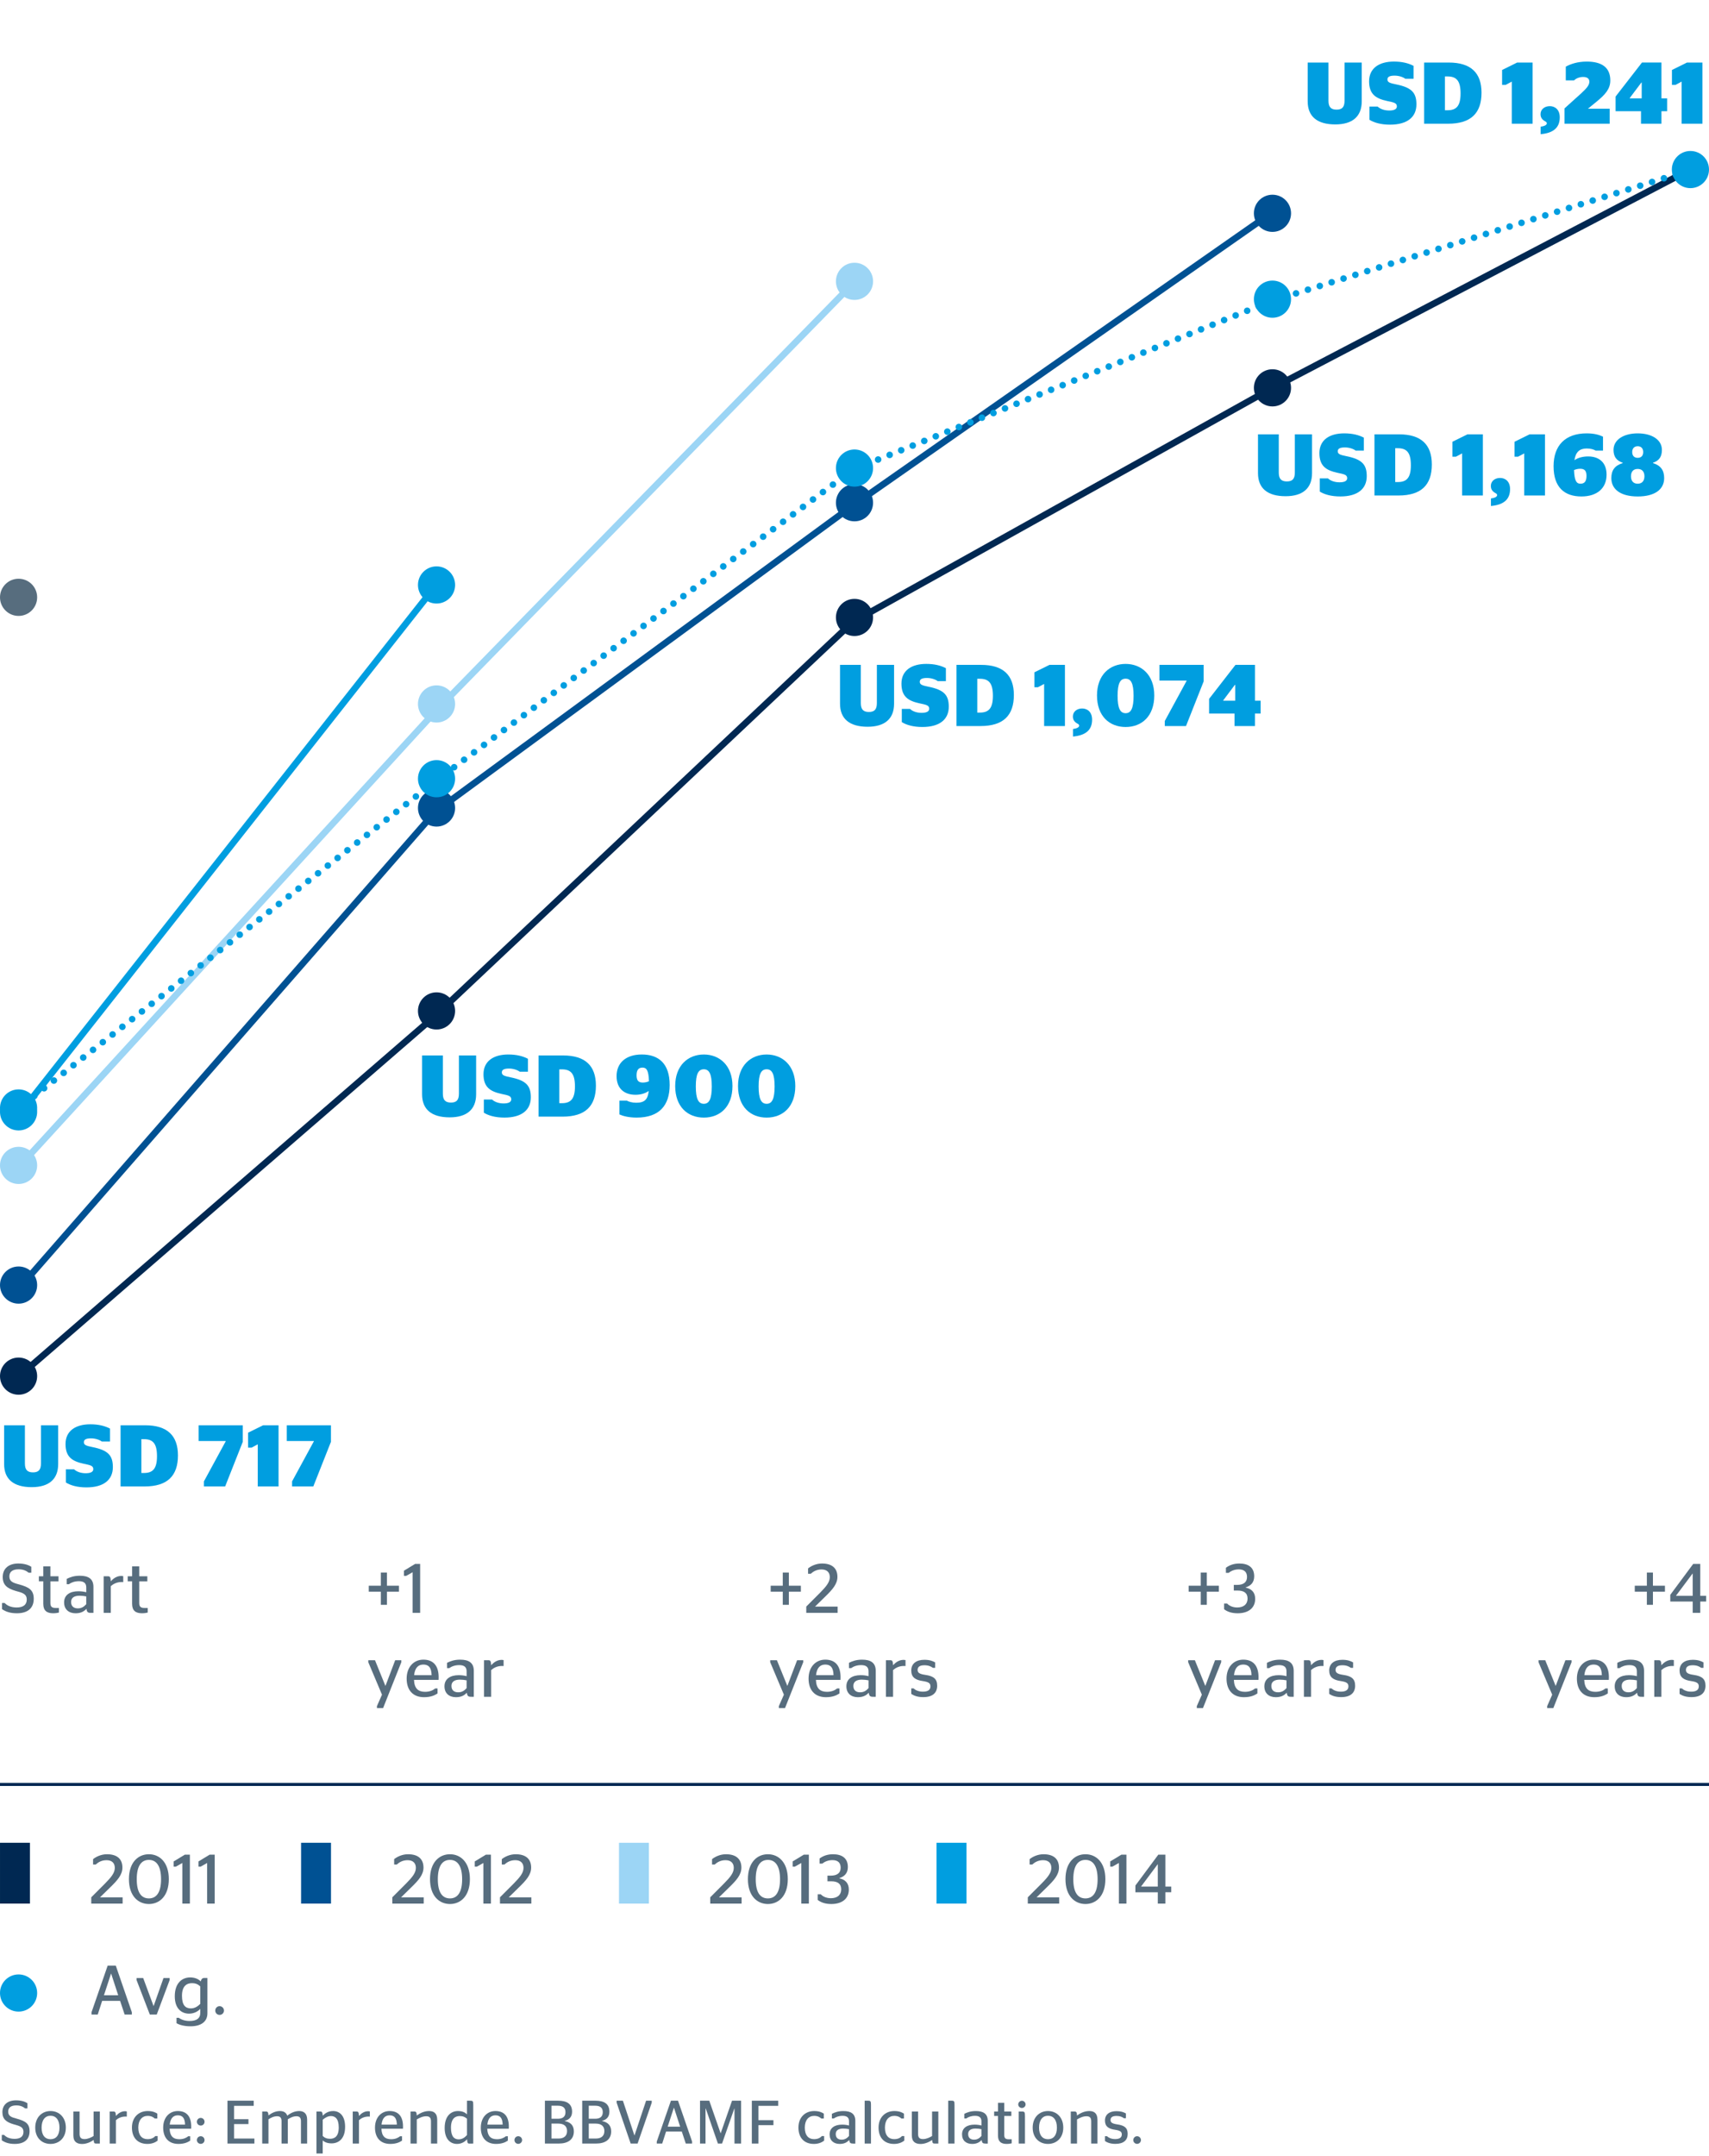 <?xml version="1.0" encoding="utf-8"?>
<!-- Generator: Adobe Illustrator 19.2.1, SVG Export Plug-In . SVG Version: 6.00 Build 0)  -->
<svg version="1.1" id="Layer_1" xmlns="http://www.w3.org/2000/svg" xmlns:xlink="http://www.w3.org/1999/xlink" x="0px" y="0px"
	 viewBox="0 0 195.591 246.614" style="enable-background:new 0 0 195.591 246.614;" xml:space="preserve">
<style type="text/css">
	.st0{fill:#576D7E;}
	.st1{fill:none;stroke:#009EE0;stroke-width:0.75;stroke-linecap:round;stroke-miterlimit:10;}
	.st2{fill:none;stroke:#9CD5F5;stroke-width:0.75;stroke-linecap:round;stroke-miterlimit:10;}
	.st3{fill:none;stroke:#005193;stroke-width:0.75;stroke-linecap:round;stroke-miterlimit:10;}
	.st4{fill:none;stroke:#002852;stroke-width:0.75;stroke-linecap:round;stroke-miterlimit:10;}
	.st5{fill:none;stroke:#009EE0;stroke-width:0.75;stroke-linecap:round;stroke-linejoin:round;stroke-dasharray:0,1.423;}
	.st6{fill:#009EE0;}
	.st7{fill:none;stroke:#002852;stroke-width:0.35;}
	.st8{fill:#9CD5F5;}
	.st9{fill:#005193;}
	.st10{fill:#002852;}
	.st11{fill:none;}
</style>
<g>
	<path class="st0" d="M2.126,70.448c1.175,0,2.126-0.951,2.126-2.126c0-1.175-0.951-2.126-2.126-2.126
		C0.951,66.196,0,67.147,0,68.322C0,69.497,0.951,70.448,2.126,70.448"/>
	<g>
		<g>
			<line class="st1" x1="49.836" y1="67.033" x2="2.066" y2="127.628"/>
		</g>
	</g>
	<g>
		<g>
			<line class="st2" x1="49.836" y1="81.362" x2="2.066" y2="133.565"/>
			<line class="st2" x1="97.606" y1="32.437" x2="49.836" y2="81.362"/>
		</g>
	</g>
	<g>
		<g>
			<line class="st3" x1="49.836" y1="92.826" x2="2.066" y2="147.485"/>
			<line class="st3" x1="97.606" y1="57.82" x2="49.836" y2="92.826"/>
			<line class="st3" x1="145.376" y1="24.452" x2="97.606" y2="57.82"/>
		</g>
	</g>
	<g>
		<g>
			<line class="st4" x1="49.836" y1="116.164" x2="2.066" y2="157.516"/>
			<line class="st4" x1="97.606" y1="71.127" x2="49.836" y2="116.164"/>
			<line class="st4" x1="145.376" y1="44.514" x2="97.606" y2="71.127"/>
			<line class="st4" x1="193.147" y1="19.539" x2="145.376" y2="44.514"/>
		</g>
	</g>
	<g>
		<g>
			<line class="st5" x1="49.836" y1="89.347" x2="2.066" y2="126.809"/>
			<line class="st5" x1="97.606" y1="53.727" x2="49.836" y2="89.347"/>
			<line class="st5" x1="145.376" y1="34.483" x2="97.606" y2="53.727"/>
			<line class="st5" x1="193.147" y1="19.539" x2="145.376" y2="34.483"/>
		</g>
	</g>
</g>
<g>
	<path class="st0" d="M0.204,244.807v-0.615h0.266c0.224,0.238,0.595,0.447,1.205,0.447
		c0.637,0,1.009-0.26,1.009-0.791c0-0.609-0.498-0.693-1.114-0.869
		c-0.861-0.252-1.296-0.602-1.296-1.393c0-0.855,0.609-1.352,1.562-1.352
		c0.588,0,1.009,0.139,1.303,0.328v0.596H2.879c-0.252-0.203-0.553-0.344-1.016-0.344
		c-0.623,0-0.924,0.26-0.924,0.715c0,0.512,0.371,0.645,0.967,0.799
		c1.001,0.273,1.478,0.561,1.478,1.441c0,0.953-0.624,1.451-1.688,1.451
		C1.002,245.221,0.568,245.053,0.204,244.807z"/>
	<path class="st0" d="M4.033,243.357c0-1.17,0.756-1.898,1.751-1.898c0.994,0,1.751,0.729,1.751,1.898
		c0,1.162-0.757,1.863-1.751,1.863C4.789,245.221,4.033,244.52,4.033,243.357z M6.806,243.357
		c0-0.883-0.399-1.359-1.022-1.359c-0.617,0-1.023,0.477-1.023,1.359s0.406,1.324,1.023,1.324
		C6.407,244.682,6.806,244.24,6.806,243.357z"/>
	<path class="st0" d="M10.712,244.316v-2.801h0.714v3.662h-0.448c-0.168,0-0.238-0.055-0.259-0.412
		c-0.364,0.258-0.84,0.461-1.324,0.461c-0.574,0-1.001-0.238-1.001-0.98v-2.73h0.714v2.57
		c0,0.469,0.231,0.58,0.567,0.58C10.047,244.666,10.418,244.492,10.712,244.316z"/>
	<path class="st0" d="M13.266,242.502v2.676h-0.714v-3.662h0.448c0.175,0,0.252,0.076,0.266,0.504
		c0.245-0.279,0.595-0.539,1.051-0.539c0.084,0,0.154,0.014,0.196,0.027v0.588
		c0,0-0.133-0.006-0.161-0.006C13.854,242.09,13.497,242.299,13.266,242.502z"/>
	<path class="st0" d="M15.1,243.35c0-1.176,0.771-1.891,1.807-1.891c0.567,0,0.89,0.162,1.1,0.295
		v0.561H17.712c-0.154-0.154-0.413-0.303-0.812-0.303c-0.63,0-1.072,0.477-1.072,1.338
		c0,0.883,0.414,1.324,1.058,1.324c0.477,0,0.735-0.182,0.89-0.35h0.266v0.518
		c-0.21,0.168-0.595,0.379-1.169,0.379C15.758,245.221,15.1,244.514,15.1,243.35z"/>
	<path class="st0" d="M19.412,243.482c0.035,0.869,0.427,1.199,1.113,1.199c0.469,0,0.791-0.154,1.016-0.336
		h0.231v0.496c-0.266,0.182-0.666,0.379-1.352,0.379c-1.121,0-1.744-0.715-1.744-1.863
		c0-1.17,0.721-1.898,1.674-1.898c0.966,0,1.534,0.568,1.534,1.771c0,0.1-0.007,0.225-0.007,0.252
		H19.412z M19.426,243.014h1.751c-0.014-0.791-0.322-1.064-0.826-1.064
		C19.874,241.949,19.503,242.236,19.426,243.014z"/>
	<path class="st0" d="M22.534,242.686c0-0.246,0.196-0.441,0.441-0.441c0.238,0,0.435,0.195,0.435,0.441
		c0,0.244-0.196,0.434-0.435,0.434C22.729,243.119,22.534,242.93,22.534,242.686z M22.534,244.779
		c0-0.246,0.196-0.441,0.441-0.441c0.238,0,0.435,0.195,0.435,0.441c0,0.244-0.196,0.434-0.435,0.434
		C22.729,245.213,22.534,245.023,22.534,244.779z"/>
	<path class="st0" d="M26.033,240.275h3.005v0.588h-2.248v1.527h1.646v0.561h-1.646v1.652h2.325v0.574
		H26.033V240.275z"/>
	<path class="st0" d="M30.725,241.963c0.328-0.258,0.791-0.504,1.309-0.504c0.379,0,0.715,0.141,0.842,0.533
		c0.363-0.303,0.854-0.533,1.365-0.533c0.497,0,0.91,0.246,0.91,0.975v2.744h-0.707v-2.557
		c0-0.426-0.182-0.566-0.519-0.566c-0.378,0-0.714,0.176-0.987,0.35v2.773h-0.715v-2.557
		c0-0.426-0.182-0.566-0.511-0.566c-0.386,0-0.7,0.168-0.987,0.35v2.773h-0.715v-3.662H30.458
		C30.633,241.516,30.71,241.592,30.725,241.963z"/>
	<path class="st0" d="M36.934,244.828v1.484h-0.715v-4.797h0.448c0.175,0,0.252,0.076,0.267,0.469
		c0.273-0.273,0.645-0.525,1.19-0.525c0.687,0,1.372,0.463,1.372,1.807
		c0,1.408-0.784,1.891-1.547,1.891C37.486,245.156,37.178,245.031,36.934,244.828z M36.934,242.453v1.857
		c0.217,0.217,0.476,0.322,0.84,0.322c0.504,0,0.994-0.246,0.994-1.297
		c0-1.043-0.447-1.303-0.896-1.303C37.515,242.033,37.186,242.236,36.934,242.453z"/>
	<path class="st0" d="M41.084,242.502v2.676h-0.715v-3.662h0.449c0.175,0,0.252,0.076,0.266,0.504
		c0.245-0.279,0.596-0.539,1.051-0.539c0.084,0,0.154,0.014,0.195,0.027v0.588
		c0,0-0.133-0.006-0.16-0.006C41.672,242.09,41.314,242.299,41.084,242.502z"/>
	<path class="st0" d="M43.653,243.482c0.034,0.869,0.427,1.199,1.113,1.199
		c0.47,0,0.792-0.154,1.016-0.336h0.231v0.496c-0.266,0.182-0.666,0.379-1.352,0.379
		c-1.121,0-1.744-0.715-1.744-1.863c0-1.17,0.721-1.898,1.674-1.898c0.967,0,1.533,0.568,1.533,1.771
		c0,0.1-0.006,0.225-0.006,0.252H43.653z M43.667,243.014h1.751
		c-0.014-0.791-0.322-1.064-0.826-1.064C44.115,241.949,43.744,242.236,43.667,243.014z"/>
	<path class="st0" d="M47.699,241.977c0.357-0.279,0.861-0.518,1.4-0.518
		c0.512,0,0.939,0.211,0.939,1.008v2.711h-0.715v-2.541c0-0.457-0.203-0.582-0.553-0.582
		c-0.4,0-0.771,0.189-1.072,0.363v2.76h-0.715v-3.662h0.449
		C47.608,241.516,47.686,241.592,47.699,241.977z"/>
	<path class="st0" d="M53.454,244.682c-0.253,0.301-0.645,0.539-1.149,0.539
		c-0.763,0-1.414-0.547-1.414-1.822c0-1.436,0.777-1.939,1.513-1.939c0.505,0,0.806,0.146,1.044,0.379
		v-1.562h0.392c0.28,0,0.322,0.07,0.322,0.477v4.426H53.691
		C53.531,245.178,53.475,245.094,53.454,244.682z M53.447,244.205v-1.863
		c-0.211-0.195-0.463-0.309-0.841-0.309c-0.483,0-0.995,0.26-0.995,1.33
		c0,1.002,0.371,1.332,0.869,1.332C52.887,244.695,53.174,244.506,53.447,244.205z"/>
	<path class="st0" d="M55.764,243.482c0.035,0.869,0.427,1.199,1.113,1.199
		c0.469,0,0.791-0.154,1.016-0.336h0.23v0.496c-0.266,0.182-0.665,0.379-1.352,0.379
		c-1.121,0-1.744-0.715-1.744-1.863c0-1.17,0.722-1.898,1.674-1.898c0.967,0,1.534,0.568,1.534,1.771
		c0,0.1-0.007,0.225-0.007,0.252H55.764z M55.777,243.014h1.75c-0.014-0.791-0.321-1.064-0.826-1.064
		C56.225,241.949,55.854,242.236,55.777,243.014z"/>
	<path class="st0" d="M58.877,244.779c0-0.246,0.197-0.441,0.436-0.441c0.237,0,0.44,0.195,0.44,0.441
		c0,0.244-0.203,0.434-0.44,0.434C59.074,245.213,58.877,245.023,58.877,244.779z"/>
	<path class="st0" d="M62.363,240.275h1.506c1.002,0,1.604,0.35,1.604,1.262
		c0,0.615-0.35,0.916-0.84,1.043v0.021c0.596,0.125,1.043,0.441,1.043,1.184
		c0,0.924-0.658,1.393-1.729,1.393h-1.583V240.275z M63.842,242.342c0.539,0,0.875-0.217,0.875-0.756
		c0-0.533-0.336-0.736-0.869-0.736h-0.734v1.492H63.842z M63.926,244.604
		c0.602,0,0.973-0.287,0.973-0.854c0-0.574-0.371-0.855-1.001-0.855h-0.784v1.709H63.926z"/>
	<path class="st0" d="M66.633,240.275h1.506c1.002,0,1.604,0.35,1.604,1.262
		c0,0.615-0.351,0.916-0.841,1.043v0.021c0.596,0.125,1.044,0.441,1.044,1.184
		c0,0.924-0.658,1.393-1.729,1.393H66.633V240.275z M68.111,242.342c0.539,0,0.875-0.217,0.875-0.756
		c0-0.533-0.336-0.736-0.868-0.736H67.383v1.492H68.111z M68.195,244.604
		c0.603,0,0.974-0.287,0.974-0.854c0-0.574-0.371-0.855-1.001-0.855H67.383v1.709H68.195z"/>
	<path class="st0" d="M70.574,240.506v-0.23h0.715l1.316,3.965h0.015l1.323-3.965h0.645v0.23
		l-1.617,4.672H72.179L70.574,240.506z"/>
	<path class="st0" d="M75.167,244.947l1.618-4.672h0.812l1.61,4.672v0.23h-0.722l-0.455-1.373h-1.8
		l-0.441,1.373h-0.623V244.947z M76.414,243.246h1.428l-0.707-2.166h-0.014L76.414,243.246z"/>
	<path class="st0" d="M80.116,240.275h1.058l1.296,3.719h0.015l1.295-3.719h1.037v4.902h-0.757v-3.998
		h-0.021l-1.401,3.998H82.162l-1.387-3.998h-0.029v3.998H80.116V240.275z"/>
	<path class="st0" d="M86.045,245.178v-4.902h3.02v0.588h-2.263v1.639h1.716v0.568h-1.716v2.107H86.045z"/>
	<path class="st0" d="M91.379,243.35c0-1.176,0.77-1.891,1.807-1.891c0.567,0,0.89,0.162,1.1,0.295
		v0.561H93.991c-0.154-0.154-0.413-0.303-0.812-0.303c-0.63,0-1.071,0.477-1.071,1.338
		c0,0.883,0.413,1.324,1.057,1.324c0.477,0,0.736-0.182,0.891-0.35h0.266v0.518
		c-0.21,0.168-0.596,0.379-1.17,0.379C92.037,245.221,91.379,244.514,91.379,243.35z"/>
	<path class="st0" d="M97.189,244.772c-0.273,0.295-0.602,0.449-1.092,0.449
		c-0.666,0-1.149-0.379-1.149-1.094c0-0.748,0.596-1.113,1.422-1.113c0.315,0,0.546,0.035,0.798,0.098
		v-0.482c0-0.434-0.252-0.623-0.734-0.623c-0.435,0-0.771,0.133-1.002,0.301h-0.225v-0.533
		c0.322-0.16,0.729-0.314,1.317-0.314c0.868,0,1.366,0.314,1.366,1.121v2.598h-0.281
		C97.33,245.178,97.231,245.102,97.189,244.772z M97.168,244.311v-0.777
		c-0.203-0.043-0.427-0.07-0.679-0.07c-0.49,0-0.841,0.182-0.841,0.623
		c0,0.455,0.287,0.645,0.68,0.645C96.713,244.731,96.959,244.549,97.168,244.311z"/>
	<path class="st0" d="M98.959,245.178v-4.902h0.4c0.279,0,0.322,0.07,0.322,0.477v4.426H98.959z"/>
	<path class="st0" d="M100.549,243.35c0-1.176,0.77-1.891,1.807-1.891c0.566,0,0.889,0.162,1.1,0.295
		v0.561h-0.295c-0.154-0.154-0.412-0.303-0.812-0.303c-0.63,0-1.071,0.477-1.071,1.338
		c0,0.883,0.413,1.324,1.058,1.324c0.477,0,0.735-0.182,0.89-0.35h0.267v0.518
		c-0.211,0.168-0.596,0.379-1.17,0.379C101.207,245.221,100.549,244.514,100.549,243.35z"/>
	<path class="st0" d="M106.674,244.316v-2.801h0.715v3.662h-0.448c-0.168,0-0.238-0.055-0.259-0.412
		c-0.365,0.258-0.841,0.461-1.324,0.461c-0.574,0-1.002-0.238-1.002-0.98v-2.73h0.715v2.57
		c0,0.469,0.23,0.58,0.567,0.58C106.009,244.666,106.38,244.492,106.674,244.316z"/>
	<path class="st0" d="M108.521,245.178v-4.902h0.398c0.281,0,0.322,0.07,0.322,0.477v4.426H108.521z"/>
	<path class="st0" d="M112.344,244.772c-0.273,0.295-0.602,0.449-1.092,0.449
		c-0.666,0-1.149-0.379-1.149-1.094c0-0.748,0.596-1.113,1.422-1.113c0.315,0,0.546,0.035,0.798,0.098
		v-0.482c0-0.434-0.252-0.623-0.734-0.623c-0.435,0-0.771,0.133-1.002,0.301h-0.225v-0.533
		c0.322-0.16,0.729-0.314,1.317-0.314c0.868,0,1.366,0.314,1.366,1.121v2.598h-0.281
		C112.484,245.178,112.386,245.102,112.344,244.772z M112.322,244.311v-0.777
		c-0.203-0.043-0.427-0.07-0.679-0.07c-0.49,0-0.841,0.182-0.841,0.623
		c0,0.455,0.287,0.645,0.68,0.645C111.867,244.731,112.113,244.549,112.322,244.311z"/>
	<path class="st0" d="M113.777,241.516h0.441v-0.994h0.715v0.994h0.812v0.504h-0.812v2.172
		c0,0.385,0.16,0.496,0.525,0.496h0.329v0.463c-0.134,0.035-0.337,0.07-0.581,0.07
		c-0.624,0-0.988-0.26-0.988-0.945v-2.256h-0.441V241.516z"/>
	<path class="st0" d="M116.535,240.703c0-0.232,0.196-0.42,0.42-0.42c0.225,0,0.421,0.188,0.421,0.42
		c0,0.225-0.196,0.406-0.421,0.406C116.731,241.109,116.535,240.928,116.535,240.703z M116.592,245.178
		v-3.662h0.398c0.281,0,0.315,0.084,0.315,0.547v3.115H116.592z"/>
	<path class="st0" d="M118.187,243.357c0-1.17,0.756-1.898,1.751-1.898c0.994,0,1.751,0.729,1.751,1.898
		c0,1.162-0.757,1.863-1.751,1.863C118.943,245.221,118.187,244.52,118.187,243.357z M120.961,243.357
		c0-0.883-0.399-1.359-1.022-1.359c-0.616,0-1.022,0.477-1.022,1.359s0.406,1.324,1.022,1.324
		C120.562,244.682,120.961,244.24,120.961,243.357z"/>
	<path class="st0" d="M123.264,241.977c0.357-0.279,0.861-0.518,1.4-0.518
		c0.512,0,0.938,0.211,0.938,1.008v2.711h-0.714v-2.541c0-0.457-0.203-0.582-0.554-0.582
		c-0.399,0-0.771,0.189-1.071,0.363v2.76h-0.715v-3.662h0.448
		C123.172,241.516,123.249,241.592,123.264,241.977z"/>
	<path class="st0" d="M126.461,244.891v-0.553h0.231c0.169,0.16,0.477,0.328,0.932,0.328
		c0.511,0,0.764-0.182,0.764-0.531c0-0.309-0.175-0.441-0.771-0.533
		c-0.742-0.104-1.156-0.377-1.156-1.057c0-0.693,0.512-1.072,1.317-1.072
		c0.519,0,0.833,0.119,1.079,0.26v0.547H128.625c-0.174-0.141-0.44-0.26-0.84-0.26
		c-0.469,0-0.687,0.16-0.687,0.469c0,0.287,0.203,0.414,0.778,0.498
		c0.805,0.119,1.184,0.385,1.184,1.086c0,0.693-0.441,1.141-1.401,1.141
		C127.057,245.213,126.707,245.053,126.461,244.891z"/>
	<path class="st0" d="M129.703,244.779c0-0.246,0.195-0.441,0.434-0.441s0.441,0.195,0.441,0.441
		c0,0.244-0.203,0.434-0.441,0.434S129.703,245.023,129.703,244.779z"/>
</g>
<g>
	<path class="st6" d="M4.688,167.389v-4.367h1.969v4.438c0,1.729-1.06,2.639-3.028,2.639
		c-2.089,0-3.158-0.92-3.158-2.639v-4.438h2.379v4.367c0,0.72,0.28,1.02,0.929,1.02
		C4.418,168.408,4.688,168.108,4.688,167.389z"/>
	<path class="st6" d="M7.541,169.567v-1.509h0.939c0.26,0.25,0.729,0.45,1.319,0.45
		c0.56,0,0.879-0.15,0.879-0.47c0-0.41-0.38-0.46-1.12-0.62
		c-1.279-0.28-2.059-0.76-2.059-2.249c0-1.519,1.169-2.259,2.838-2.259
		c0.95,0,1.679,0.19,2.249,0.49v1.479h-0.939c-0.25-0.19-0.719-0.36-1.229-0.36
		c-0.57,0-0.82,0.14-0.82,0.439c0,0.34,0.31,0.42,0.99,0.561
		c1.789,0.359,2.329,0.959,2.329,2.288c0,1.449-1.04,2.319-3.019,2.319
		C8.86,170.128,8.07,169.898,7.541,169.567z"/>
	<path class="st6" d="M13.8,163.022h2.818c2.529,0,3.748,1.18,3.748,3.448
		c0,2.339-1.209,3.548-3.818,3.548h-2.749V163.022z M16.479,168.479c0.999,0,1.489-0.479,1.489-1.919
		s-0.459-1.949-1.489-1.949h-0.3v3.868H16.479z"/>
	<path class="st6" d="M23.339,169.438l2.489-4.577v-0.04h-3.098v-1.799h5.057v1.889l-2.019,5.107h-2.429
		V169.438z"/>
	<path class="st6" d="M29.499,170.018v-4.817l-0.71,0.38h-0.399v-1.709l1.72-0.85h1.769v6.996H29.499z"
		/>
	<path class="st6" d="M33.43,169.438l2.488-4.577v-0.04h-3.098v-1.799h5.057v1.889l-2.02,5.107h-2.428
		V169.438z"/>
</g>
<g>
	<path class="st6" d="M52.522,125.091v-4.367h1.969v4.438c0,1.729-1.06,2.639-3.028,2.639
		c-2.089,0-3.158-0.92-3.158-2.639v-4.438h2.379v4.367c0,0.72,0.279,1.02,0.93,1.02
		C52.252,126.11,52.522,125.811,52.522,125.091z"/>
	<path class="st6" d="M55.375,127.27v-1.509h0.939c0.26,0.25,0.729,0.45,1.319,0.45
		c0.56,0,0.88-0.15,0.88-0.47c0-0.41-0.381-0.46-1.12-0.62
		c-1.279-0.28-2.059-0.76-2.059-2.249c0-1.519,1.169-2.259,2.839-2.259
		c0.949,0,1.679,0.19,2.248,0.49v1.479h-0.939c-0.25-0.19-0.719-0.36-1.229-0.36
		c-0.57,0-0.82,0.14-0.82,0.439c0,0.34,0.311,0.42,0.99,0.561
		c1.789,0.359,2.328,0.959,2.328,2.288c0,1.449-1.039,2.319-3.019,2.319
		C56.694,127.83,55.904,127.6,55.375,127.27z"/>
	<path class="st6" d="M61.635,120.724h2.818c2.529,0,3.748,1.18,3.748,3.448
		c0,2.339-1.209,3.548-3.818,3.548h-2.748V120.724z M64.313,126.181c0.999,0,1.489-0.479,1.489-1.919
		s-0.46-1.949-1.489-1.949h-0.3v3.868H64.313z"/>
	<path class="st6" d="M70.895,127.47v-1.579h0.85c0.18,0.11,0.59,0.24,1.068,0.24
		c0.99,0,1.33-0.4,1.43-1.35c-0.42,0.31-0.979,0.439-1.509,0.439
		c-1.29,0-2.169-0.719-2.169-2.129c0-1.528,1.08-2.479,2.889-2.479c1.908,0,3.188,1.02,3.188,3.488
		c0,2.339-1.189,3.729-3.777,3.729C71.953,127.83,71.294,127.649,70.895,127.47z M74.272,123.672
		c-0.04-1.279-0.29-1.559-0.739-1.559c-0.5,0-0.68,0.329-0.68,0.889
		c0,0.59,0.22,0.82,0.719,0.82C73.843,123.822,74.092,123.752,74.272,123.672z"/>
	<path class="st6" d="M77.274,124.222c0-2.358,1.47-3.608,3.278-3.608c1.799,0,3.277,1.25,3.277,3.608
		s-1.418,3.608-3.277,3.608S77.274,126.58,77.274,124.222z M81.462,124.262
		c0-1.43-0.3-1.959-0.909-1.959c-0.62,0-0.92,0.529-0.92,1.959c0,1.439,0.3,1.989,0.92,1.989
		C81.162,126.251,81.462,125.701,81.462,124.262z"/>
	<path class="st6" d="M84.465,124.222c0-2.358,1.469-3.608,3.277-3.608c1.799,0,3.278,1.25,3.278,3.608
		s-1.419,3.608-3.278,3.608S84.465,126.58,84.465,124.222z M88.652,124.262
		c0-1.43-0.301-1.959-0.91-1.959c-0.619,0-0.92,0.529-0.92,1.959c0,1.439,0.301,1.989,0.92,1.989
		C88.352,126.251,88.652,125.701,88.652,124.262z"/>
</g>
<g>
	<path class="st6" d="M148.191,54.046v-4.367h1.969v4.438c0,1.729-1.06,2.639-3.028,2.639
		c-2.089,0-3.158-0.92-3.158-2.639v-4.438h2.379v4.367c0,0.72,0.28,1.02,0.929,1.02
		C147.922,55.065,148.191,54.766,148.191,54.046z"/>
	<path class="st6" d="M151.044,56.225v-1.509h0.939c0.26,0.25,0.729,0.45,1.319,0.45
		c0.56,0,0.879-0.15,0.879-0.47c0-0.41-0.379-0.46-1.119-0.62
		c-1.279-0.28-2.059-0.76-2.059-2.249c0-1.519,1.17-2.259,2.838-2.259
		c0.95,0,1.68,0.19,2.249,0.49v1.479h-0.939c-0.249-0.19-0.72-0.36-1.229-0.36
		c-0.569,0-0.819,0.14-0.819,0.439c0,0.34,0.31,0.42,0.989,0.561
		c1.789,0.359,2.329,0.959,2.329,2.288c0,1.449-1.04,2.319-3.019,2.319
		C152.363,56.785,151.574,56.555,151.044,56.225z"/>
	<path class="st6" d="M157.304,49.679h2.818c2.528,0,3.748,1.18,3.748,3.448
		c0,2.339-1.21,3.548-3.817,3.548h-2.749V49.679z M159.982,55.136c0.999,0,1.488-0.479,1.488-1.919
		s-0.459-1.949-1.488-1.949h-0.3v3.868H159.982z"/>
	<path class="st6" d="M167.332,56.675v-4.817l-0.709,0.38h-0.4v-1.709l1.72-0.85h1.769v6.996H167.332z
		"/>
	<path class="st6" d="M171.343,56.635c0-0.189-0.22-0.22-0.399-0.37
		c-0.17-0.13-0.32-0.34-0.32-0.689c0-0.52,0.439-0.909,1.06-0.909
		c0.6,0,1.14,0.399,1.14,1.279c0,1.18-0.73,1.799-2.189,1.929v-0.859
		C171.083,56.955,171.343,56.815,171.343,56.635z"/>
	<path class="st6" d="M174.442,56.675v-4.817l-0.71,0.38h-0.399v-1.709l1.72-0.85h1.769v6.996H174.442z
		"/>
	<path class="st6" d="M177.803,53.326c0-2.389,1.35-3.758,3.788-3.758c0.89,0,1.47,0.181,1.869,0.38
		v1.59h-0.839c-0.211-0.12-0.53-0.24-1.02-0.24c-0.811,0-1.27,0.39-1.41,1.339
		c0.42-0.3,1-0.43,1.569-0.43c1.239,0,2.108,0.68,2.108,2.089c0,1.529-1.068,2.489-2.878,2.489
		C179.072,56.785,177.803,55.766,177.803,53.326z M180.142,53.767c0.05,1.249,0.29,1.559,0.739,1.559
		c0.5,0,0.69-0.319,0.69-0.899c0-0.579-0.22-0.81-0.72-0.81
		C180.582,53.616,180.322,53.687,180.142,53.767z"/>
	<path class="st6" d="M184.413,54.686c0-0.89,0.39-1.438,1.3-1.719V52.927
		c-0.73-0.24-1.05-0.72-1.05-1.469c0-1.17,1.169-1.89,2.769-1.89
		c1.609,0,2.768,0.72,2.768,1.89c0,0.749-0.289,1.229-1.019,1.469v0.04
		c0.89,0.28,1.279,0.829,1.279,1.719c0,1.29-1.069,2.1-3.028,2.1
		C185.482,56.785,184.413,55.976,184.413,54.686z M188.201,54.476c0-0.479-0.23-0.839-0.77-0.839
		c-0.54,0-0.77,0.359-0.77,0.839c0,0.48,0.229,0.85,0.77,0.85
		C187.971,55.325,188.201,54.956,188.201,54.476z M188.061,51.708c0-0.4-0.219-0.67-0.629-0.67
		s-0.63,0.27-0.63,0.67c0,0.409,0.22,0.659,0.63,0.659S188.061,52.117,188.061,51.708z"/>
</g>
<g>
	<path class="st6" d="M153.879,11.522V7.154h1.969v4.438c0,1.729-1.06,2.639-3.029,2.639
		c-2.088,0-3.158-0.92-3.158-2.639v-4.438h2.379v4.367c0,0.72,0.28,1.02,0.93,1.02
		C153.608,12.541,153.879,12.241,153.879,11.522z"/>
	<path class="st6" d="M156.73,13.7v-1.509h0.939c0.26,0.25,0.73,0.45,1.32,0.45
		c0.559,0,0.879-0.15,0.879-0.47c0-0.41-0.38-0.46-1.119-0.62
		c-1.279-0.28-2.059-0.76-2.059-2.249c0-1.519,1.169-2.259,2.838-2.259
		c0.949,0,1.68,0.19,2.249,0.49v1.479h-0.94c-0.249-0.19-0.719-0.36-1.229-0.36
		c-0.57,0-0.82,0.14-0.82,0.439c0,0.34,0.311,0.42,0.99,0.561
		c1.789,0.359,2.328,0.959,2.328,2.288c0,1.449-1.039,2.319-3.018,2.319
		C158.051,14.261,157.261,14.03,156.73,13.7z"/>
	<path class="st6" d="M162.99,7.154h2.818c2.529,0,3.748,1.18,3.748,3.448
		c0,2.339-1.209,3.548-3.817,3.548h-2.749V7.154z M165.67,12.611c0.998,0,1.488-0.479,1.488-1.919
		s-0.459-1.949-1.488-1.949h-0.301v3.868H165.67z"/>
	<path class="st6" d="M173.02,14.15V9.333l-0.709,0.38h-0.4V8.004l1.719-0.85h1.77v6.996H173.02z"
		/>
	<path class="st6" d="M177.029,14.11c0-0.189-0.219-0.22-0.399-0.37
		c-0.169-0.13-0.319-0.34-0.319-0.689c0-0.52,0.439-0.909,1.059-0.909
		c0.6,0,1.141,0.399,1.141,1.279c0,1.18-0.73,1.799-2.189,1.929v-0.859
		C176.77,14.431,177.029,14.29,177.029,14.11z"/>
	<path class="st6" d="M184.228,14.15h-5.177v-1.749l1.908-1.719c0.65-0.6,0.939-0.95,0.939-1.34
		c0-0.329-0.229-0.539-0.709-0.539c-0.471,0-0.811,0.18-1.05,0.39h-0.939V7.624
		c0.54-0.3,1.339-0.58,2.398-0.58c1.71,0,2.698,0.66,2.698,2.159
		c0,0.979-0.59,1.619-1.578,2.429l-0.98,0.8h2.489V14.15z"/>
	<path class="st6" d="M187.809,14.15v-1.43h-2.908v-1.679l3.018-3.888h2.229v4.098h0.65v1.469h-0.65
		v1.43H187.809z M186.52,11.252h1.369V9.443h-0.04l-1.329,1.769V11.252z"/>
	<path class="st6" d="M192.459,14.15V9.333L191.75,9.713h-0.4V8.004l1.72-0.85h1.769v6.996H192.459z"/>
</g>
<line class="st7" x1="0" y1="204.101" x2="195.591" y2="204.101"/>
<path class="st8" d="M97.795,34.305c1.175,0,2.126-0.951,2.126-2.126c0-1.175-0.951-2.126-2.126-2.126
	c-1.175,0-2.126,0.951-2.126,2.126C95.669,33.354,96.62,34.305,97.795,34.305"/>
<path class="st9" d="M145.63,26.523c1.175,0,2.126-0.951,2.126-2.126c0-1.175-0.951-2.126-2.126-2.126
	s-2.126,0.951-2.126,2.126C143.504,25.572,144.455,26.523,145.63,26.523"/>
<path class="st10" d="M145.63,46.487c1.175,0,2.126-0.951,2.126-2.126s-0.951-2.126-2.126-2.126
	s-2.126,0.951-2.126,2.126S144.455,46.487,145.63,46.487"/>
<path class="st6" d="M145.63,36.345c1.175,0,2.126-0.951,2.126-2.126s-0.951-2.126-2.126-2.126
	s-2.126,0.951-2.126,2.126S144.455,36.345,145.63,36.345"/>
<path class="st8" d="M2.126,135.423c1.175,0,2.126-0.952,2.126-2.126c0-1.175-0.951-2.126-2.126-2.126
	c-1.175,0-2.126,0.951-2.126,2.126C0,134.471,0.951,135.423,2.126,135.423"/>
<path class="st10" d="M97.795,72.748c1.175,0,2.126-0.951,2.126-2.126c0-1.174-0.951-2.126-2.126-2.126
	c-1.175,0-2.126,0.952-2.126,2.126C95.669,71.797,96.62,72.748,97.795,72.748"/>
<path class="st9" d="M97.795,59.629c1.175,0,2.126-0.951,2.126-2.126c0-1.175-0.951-2.126-2.126-2.126
	c-1.175,0-2.126,0.951-2.126,2.126C95.669,58.678,96.62,59.629,97.795,59.629"/>
<path class="st6" d="M97.795,55.664c1.175,0,2.126-0.951,2.126-2.126c0-1.175-0.951-2.126-2.126-2.126
	c-1.175,0-2.126,0.951-2.126,2.126C95.669,54.713,96.62,55.664,97.795,55.664"/>
<path class="st6" d="M193.465,21.52c1.175,0,2.126-0.951,2.126-2.126c0-1.175-0.951-2.126-2.126-2.126
	c-1.175,0-2.126,0.951-2.126,2.126C191.339,20.568,192.29,21.52,193.465,21.52"/>
<g>
	<path class="st6" d="M100.356,80.415v-4.367h1.969v4.438c0,1.729-1.06,2.639-3.028,2.639
		c-2.089,0-3.158-0.92-3.158-2.639v-4.438h2.379v4.367c0,0.72,0.279,1.02,0.93,1.02
		C100.086,81.435,100.356,81.135,100.356,80.415z"/>
	<path class="st6" d="M103.209,82.594V81.085h0.939c0.26,0.25,0.729,0.45,1.319,0.45
		c0.56,0,0.88-0.15,0.88-0.47c0-0.41-0.381-0.46-1.12-0.62
		c-1.279-0.28-2.059-0.76-2.059-2.249c0-1.519,1.169-2.259,2.839-2.259
		c0.949,0,1.679,0.19,2.248,0.49v1.479h-0.939c-0.25-0.19-0.719-0.36-1.229-0.36
		c-0.57,0-0.82,0.14-0.82,0.439c0,0.34,0.311,0.42,0.99,0.561
		c1.789,0.359,2.328,0.959,2.328,2.288c0,1.449-1.039,2.319-3.019,2.319
		C104.528,83.154,103.738,82.924,103.209,82.594z"/>
	<path class="st6" d="M109.469,76.048h2.818c2.529,0,3.748,1.18,3.748,3.448
		c0,2.339-1.209,3.548-3.818,3.548h-2.748V76.048z M112.147,81.505c0.999,0,1.489-0.479,1.489-1.919
		s-0.46-1.949-1.489-1.949h-0.3v3.868H112.147z"/>
	<path class="st6" d="M119.498,83.044V78.227l-0.71,0.38h-0.399V76.897l1.719-0.85h1.77v6.996H119.498z"
		/>
	<path class="st6" d="M123.508,83.004c0-0.189-0.22-0.22-0.399-0.37
		c-0.17-0.13-0.32-0.34-0.32-0.689c0-0.52,0.44-0.909,1.06-0.909
		c0.6,0,1.14,0.399,1.14,1.279c0,1.18-0.729,1.799-2.188,1.929v-0.859
		C123.248,83.324,123.508,83.184,123.508,83.004z"/>
	<path class="st6" d="M125.549,79.546c0-2.358,1.469-3.608,3.277-3.608c1.799,0,3.278,1.25,3.278,3.608
		s-1.419,3.608-3.278,3.608C126.967,83.154,125.549,81.904,125.549,79.546z M129.736,79.586
		c0-1.43-0.301-1.959-0.91-1.959c-0.619,0-0.92,0.529-0.92,1.959c0,1.439,0.301,1.989,0.92,1.989
		C129.436,81.575,129.736,81.025,129.736,79.586z"/>
	<path class="st6" d="M133.308,82.464l2.489-4.577v-0.04h-3.099v-1.799h5.058v1.889l-2.02,5.107h-2.429
		V82.464z"/>
	<path class="st6" d="M141.287,83.044V81.614h-2.909v-1.679l3.019-3.888h2.229v4.098h0.65v1.469H143.625
		v1.43H141.287z M139.997,80.146h1.37v-1.809h-0.041l-1.329,1.769V80.146z"/>
</g>
<path class="st10" d="M49.961,117.755c1.174,0,2.126-0.951,2.126-2.126c0-1.175-0.952-2.126-2.126-2.126
	c-1.175,0-2.126,0.951-2.126,2.126C47.835,116.804,48.786,117.755,49.961,117.755"/>
<path class="st9" d="M49.961,94.545c1.174,0,2.126-0.951,2.126-2.126c0-1.175-0.952-2.126-2.126-2.126
	c-1.175,0-2.126,0.951-2.126,2.126C47.835,93.594,48.786,94.545,49.961,94.545"/>
<path class="st6" d="M49.961,69.033c1.174,0,2.126-0.951,2.126-2.126c0-1.175-0.952-2.126-2.126-2.126
	c-1.175,0-2.126,0.951-2.126,2.126C47.835,68.082,48.786,69.033,49.961,69.033"/>
<path class="st6" d="M49.961,91.194c1.174,0,2.126-0.952,2.126-2.126c0-1.175-0.952-2.127-2.126-2.127
	c-1.175,0-2.126,0.952-2.126,2.127C47.835,90.242,48.786,91.194,49.961,91.194"/>
<path class="st8" d="M49.961,82.643c1.174,0,2.126-0.951,2.126-2.126s-0.952-2.126-2.126-2.126
	c-1.175,0-2.126,0.951-2.126,2.126S48.786,82.643,49.961,82.643"/>
<path class="st10" d="M2.126,159.528c1.175,0,2.126-0.952,2.126-2.126c0-1.175-0.951-2.126-2.126-2.126
	c-1.175,0-2.126,0.951-2.126,2.126C0,158.576,0.951,159.528,2.126,159.528"/>
<path class="st6" d="M2.126,128.855c1.175,0,2.126-0.951,2.126-2.126s-0.951-2.126-2.126-2.126
	c-1.175,0-2.126,0.951-2.126,2.126S0.951,128.855,2.126,128.855"/>
<path class="st6" d="M2.126,129.299c1.175,0,2.126-0.951,2.126-2.126c0-1.175-0.951-2.126-2.126-2.126
	c-1.175,0-2.126,0.951-2.126,2.126C0,128.348,0.951,129.299,2.126,129.299"/>
<path class="st9" d="M2.126,149.112c1.175,0,2.126-0.951,2.126-2.126c0-1.175-0.951-2.127-2.126-2.127
	c-1.175,0-2.126,0.952-2.126,2.127C0,148.161,0.951,149.112,2.126,149.112"/>
<g>
	<g>
		<path class="st0" d="M0.232,184.053v-0.703h0.304c0.256,0.271,0.68,0.512,1.375,0.512
			c0.728,0,1.151-0.296,1.151-0.904c0-0.695-0.568-0.791-1.271-0.991c-0.983-0.288-1.479-0.688-1.479-1.591
			c0-0.976,0.695-1.543,1.783-1.543c0.672,0,1.151,0.159,1.487,0.375v0.68h-0.296
			c-0.288-0.231-0.631-0.392-1.159-0.392c-0.712,0-1.056,0.296-1.056,0.815
			c0,0.584,0.424,0.736,1.104,0.912c1.144,0.312,1.687,0.64,1.687,1.646
			c0,1.088-0.711,1.655-1.927,1.655C1.144,184.524,0.648,184.333,0.232,184.053z"/>
		<path class="st0" d="M4.448,180.295h0.504v-1.136h0.815v1.136h0.928v0.575H5.768v2.479
			c0,0.439,0.184,0.567,0.6,0.567h0.376v0.527c-0.152,0.04-0.384,0.08-0.664,0.08
			c-0.711,0-1.127-0.296-1.127-1.079v-2.575H4.448V180.295z"/>
		<path class="st0" d="M9.895,184.013c-0.312,0.336-0.688,0.512-1.247,0.512
			c-0.76,0-1.312-0.432-1.312-1.247c0-0.855,0.68-1.271,1.623-1.271
			c0.36,0,0.624,0.04,0.912,0.112v-0.552c0-0.496-0.288-0.712-0.839-0.712
			c-0.496,0-0.879,0.152-1.144,0.344H7.632v-0.607c0.368-0.184,0.832-0.36,1.503-0.36
			c0.991,0,1.559,0.36,1.559,1.279v2.967h-0.32C10.055,184.477,9.943,184.389,9.895,184.013z
			 M9.871,183.485v-0.888c-0.232-0.048-0.488-0.08-0.775-0.08c-0.56,0-0.959,0.208-0.959,0.712
			c0,0.52,0.328,0.735,0.775,0.735C9.351,183.965,9.631,183.757,9.871,183.485z"/>
		<path class="st0" d="M12.679,181.422v3.055h-0.815v-4.182h0.512c0.2,0,0.288,0.088,0.304,0.575
			c0.28-0.319,0.68-0.615,1.2-0.615c0.096,0,0.176,0.016,0.224,0.032v0.672
			c0,0-0.152-0.009-0.184-0.009C13.351,180.95,12.943,181.19,12.679,181.422z"/>
		<path class="st0" d="M14.616,180.295h0.503v-1.136h0.815v1.136h0.928v0.575h-0.928v2.479
			c0,0.439,0.184,0.567,0.6,0.567h0.375v0.527c-0.152,0.04-0.384,0.08-0.664,0.08
			c-0.711,0-1.127-0.296-1.127-1.079v-2.575h-0.503V180.295z"/>
	</g>
	<g>
		<path class="st0" d="M44.283,182.054v1.503h-0.695v-1.503h-1.383v-0.68h1.383v-1.503h0.695v1.503h1.376
			v0.68H44.283z"/>
		<path class="st0" d="M47.221,184.477v-4.646l-0.736,0.416h-0.256v-0.592l1.279-0.775h0.576v5.597H47.221z"/>
		<path class="st0" d="M43.141,195.14l0.576-1.304l-1.568-3.718v-0.224h0.768l1.191,2.935h0.008
			l1.112-2.935h0.703v0.224l-2.087,5.253h-0.703V195.14z"/>
		<path class="st0" d="M47.381,192.142c0.039,0.991,0.487,1.367,1.271,1.367
			c0.535,0,0.902-0.176,1.158-0.384h0.265v0.567c-0.304,0.208-0.76,0.432-1.544,0.432
			c-1.279,0-1.99-0.815-1.99-2.127c0-1.335,0.823-2.167,1.91-2.167
			c1.104,0,1.752,0.648,1.752,2.023c0,0.111-0.008,0.256-0.008,0.288H47.381z M47.396,191.606h1.999
			c-0.017-0.903-0.368-1.215-0.944-1.215C47.908,190.391,47.484,190.718,47.396,191.606z"/>
		<path class="st0" d="M53.428,193.612c-0.312,0.336-0.688,0.512-1.248,0.512
			c-0.76,0-1.311-0.432-1.311-1.247c0-0.855,0.68-1.271,1.623-1.271
			c0.359,0,0.623,0.04,0.911,0.112v-0.552c0-0.496-0.288-0.712-0.839-0.712
			c-0.496,0-0.88,0.152-1.145,0.344h-0.256v-0.607c0.368-0.184,0.832-0.36,1.504-0.36
			c0.991,0,1.559,0.36,1.559,1.279v2.967h-0.319C53.588,194.076,53.476,193.988,53.428,193.612z
			 M53.403,193.085v-0.888c-0.231-0.048-0.487-0.08-0.775-0.08c-0.56,0-0.96,0.208-0.96,0.712
			c0,0.52,0.328,0.735,0.775,0.735C52.884,193.565,53.164,193.356,53.403,193.085z"/>
		<path class="st0" d="M56.212,191.022v3.055h-0.815v-4.182h0.512c0.2,0,0.288,0.088,0.304,0.575
			c0.28-0.319,0.68-0.615,1.2-0.615c0.096,0,0.176,0.016,0.223,0.032v0.672
			c0,0-0.151-0.009-0.184-0.009C56.884,190.55,56.477,190.79,56.212,191.022z"/>
	</g>
	<g>
		<path class="st0" d="M90.281,182.054v1.503h-0.695v-1.503h-1.383v-0.68h1.383v-1.503h0.695v1.503h1.376
			v0.68H90.281z"/>
		<path class="st0" d="M95.865,184.477h-3.59v-0.72l1.574-1.575c0.744-0.751,1.12-1.239,1.12-1.791
			c0-0.544-0.328-0.879-0.944-0.879c-0.575,0-0.967,0.247-1.238,0.495h-0.305v-0.615
			c0.344-0.272,0.92-0.56,1.592-0.56c1.127,0,1.767,0.52,1.767,1.526
			c0,0.816-0.56,1.447-1.383,2.247l-1.184,1.159h2.591V184.477z"/>
		<path class="st0" d="M89.139,195.14l0.576-1.304l-1.568-3.718v-0.224h0.768l1.191,2.935h0.008
			l1.112-2.935h0.703v0.224l-2.087,5.253h-0.703V195.14z"/>
		<path class="st0" d="M93.379,192.142c0.039,0.991,0.487,1.367,1.271,1.367
			c0.535,0,0.902-0.176,1.158-0.384h0.265v0.567c-0.304,0.208-0.76,0.432-1.544,0.432
			c-1.279,0-1.99-0.815-1.99-2.127c0-1.335,0.823-2.167,1.91-2.167
			c1.104,0,1.752,0.648,1.752,2.023c0,0.111-0.008,0.256-0.008,0.288H93.379z M93.395,191.606h1.999
			c-0.017-0.903-0.368-1.215-0.944-1.215C93.906,190.391,93.482,190.718,93.395,191.606z"/>
		<path class="st0" d="M99.426,193.612c-0.312,0.336-0.688,0.512-1.248,0.512
			c-0.76,0-1.311-0.432-1.311-1.247c0-0.855,0.68-1.271,1.623-1.271
			c0.359,0,0.623,0.04,0.911,0.112v-0.552c0-0.496-0.288-0.712-0.839-0.712
			c-0.496,0-0.88,0.152-1.145,0.344H97.162v-0.607c0.368-0.184,0.832-0.36,1.504-0.36
			c0.991,0,1.559,0.36,1.559,1.279v2.967h-0.319C99.586,194.076,99.474,193.988,99.426,193.612z
			 M99.401,193.085v-0.888c-0.231-0.048-0.487-0.08-0.775-0.08c-0.56,0-0.96,0.208-0.96,0.712
			c0,0.52,0.328,0.735,0.775,0.735C98.882,193.565,99.162,193.356,99.401,193.085z"/>
		<path class="st0" d="M102.21,191.022v3.055h-0.815v-4.182h0.512c0.2,0,0.288,0.088,0.304,0.575
			c0.28-0.319,0.68-0.615,1.2-0.615c0.096,0,0.176,0.016,0.223,0.032v0.672
			c0,0-0.151-0.009-0.184-0.009C102.882,190.55,102.475,190.79,102.21,191.022z"/>
		<path class="st0" d="M104.291,193.748v-0.631h0.264c0.191,0.184,0.543,0.375,1.063,0.375
			c0.583,0,0.871-0.208,0.871-0.607c0-0.352-0.2-0.504-0.88-0.607
			c-0.848-0.12-1.318-0.432-1.318-1.207c0-0.792,0.584-1.224,1.503-1.224
			c0.592,0,0.951,0.136,1.231,0.296v0.623h-0.264c-0.2-0.159-0.504-0.296-0.96-0.296
			c-0.536,0-0.784,0.185-0.784,0.536c0,0.328,0.232,0.472,0.889,0.567
			c0.919,0.136,1.351,0.44,1.351,1.239c0,0.792-0.503,1.304-1.599,1.304
			C104.971,194.116,104.57,193.933,104.291,193.748z"/>
	</g>
	<g>
		<path class="st0" d="M138.117,182.054v1.503h-0.695v-1.503h-1.384v-0.68h1.384v-1.503h0.695v1.503h1.375
			v0.68H138.117z"/>
		<path class="st0" d="M140.094,184.061v-0.647h0.352c0.2,0.224,0.6,0.448,1.152,0.448
			c0.727,0,1.183-0.368,1.183-1.016c0-0.656-0.439-0.92-1.136-0.92h-0.439v-0.647h0.384
			c0.712,0,1.128-0.296,1.128-0.903c0-0.568-0.312-0.872-0.943-0.872c-0.536,0-0.928,0.208-1.16,0.4
			h-0.312v-0.584c0.376-0.28,0.872-0.487,1.535-0.487c1.063,0,1.703,0.472,1.703,1.463
			c0,0.72-0.407,1.087-0.968,1.264v0.031c0.648,0.128,1.08,0.536,1.08,1.279
			c0,1.063-0.792,1.655-2.008,1.655C140.934,184.524,140.445,184.333,140.094,184.061z"/>
		<path class="st0" d="M136.974,195.14l0.575-1.304l-1.566-3.718v-0.224H136.75l1.191,2.935h0.008
			l1.111-2.935h0.703v0.224l-2.086,5.253h-0.704V195.14z"/>
		<path class="st0" d="M141.213,192.142c0.041,0.991,0.488,1.367,1.271,1.367
			c0.536,0,0.904-0.176,1.16-0.384h0.264v0.567c-0.305,0.208-0.76,0.432-1.543,0.432
			c-1.279,0-1.991-0.815-1.991-2.127c0-1.335,0.823-2.167,1.911-2.167
			c1.104,0,1.751,0.648,1.751,2.023c0,0.111-0.009,0.256-0.009,0.288H141.213z M141.229,191.606h1.999
			c-0.016-0.903-0.368-1.215-0.943-1.215C141.741,190.391,141.317,190.718,141.229,191.606z"/>
		<path class="st0" d="M147.26,193.612c-0.311,0.336-0.688,0.512-1.246,0.512
			c-0.76,0-1.312-0.432-1.312-1.247c0-0.855,0.68-1.271,1.624-1.271c0.359,0,0.624,0.04,0.911,0.112
			v-0.552c0-0.496-0.287-0.712-0.84-0.712c-0.495,0-0.879,0.152-1.143,0.344h-0.256v-0.607
			c0.367-0.184,0.831-0.36,1.503-0.36c0.991,0,1.56,0.36,1.56,1.279v2.967h-0.32
			C147.42,194.076,147.309,193.988,147.26,193.612z M147.236,193.085v-0.888
			c-0.232-0.048-0.488-0.08-0.775-0.08c-0.56,0-0.959,0.208-0.959,0.712
			c0,0.52,0.327,0.735,0.775,0.735C146.717,193.565,146.996,193.356,147.236,193.085z"/>
		<path class="st0" d="M150.045,191.022v3.055h-0.815v-4.182h0.512c0.2,0,0.288,0.088,0.304,0.575
			c0.28-0.319,0.68-0.615,1.199-0.615c0.096,0,0.176,0.016,0.225,0.032v0.672
			c0,0-0.152-0.009-0.185-0.009C150.717,190.55,150.309,190.79,150.045,191.022z"/>
		<path class="st0" d="M152.125,193.748v-0.631h0.265c0.192,0.184,0.544,0.375,1.063,0.375
			c0.584,0,0.871-0.208,0.871-0.607c0-0.352-0.199-0.504-0.879-0.607
			c-0.848-0.12-1.32-0.432-1.32-1.207c0-0.792,0.584-1.224,1.504-1.224
			c0.592,0,0.951,0.136,1.231,0.296v0.623h-0.265c-0.199-0.159-0.503-0.296-0.959-0.296
			c-0.535,0-0.783,0.185-0.783,0.536c0,0.328,0.231,0.472,0.887,0.567
			c0.92,0.136,1.352,0.44,1.352,1.239c0,0.792-0.504,1.304-1.6,1.304
			C152.805,194.116,152.405,193.933,152.125,193.748z"/>
	</g>
	<g>
		<path class="st0" d="M189.174,182.054v1.503h-0.695v-1.503h-1.383v-0.68h1.383v-1.503h0.695v1.503h1.375
			v0.68H189.174z"/>
		<path class="st0" d="M193.726,184.477v-1.295h-2.566v-0.768l2.622-3.534h0.809v3.653h0.671v0.648h-0.671
			v1.295H193.726z M191.822,182.533h1.903v-2.55h-0.017l-1.887,2.526V182.533z"/>
		<path class="st0" d="M177.071,195.14l0.575-1.304l-1.566-3.718v-0.224h0.768l1.191,2.935h0.008
			l1.111-2.935h0.703v0.224l-2.086,5.253h-0.704V195.14z"/>
		<path class="st0" d="M181.311,192.142c0.041,0.991,0.488,1.367,1.271,1.367
			c0.536,0,0.904-0.176,1.16-0.384h0.264v0.567c-0.305,0.208-0.76,0.432-1.543,0.432
			c-1.279,0-1.991-0.815-1.991-2.127c0-1.335,0.823-2.167,1.911-2.167
			c1.104,0,1.751,0.648,1.751,2.023c0,0.111-0.009,0.256-0.009,0.288H181.311z M181.327,191.606h1.999
			c-0.016-0.903-0.368-1.215-0.943-1.215C181.839,190.391,181.415,190.718,181.327,191.606z"/>
		<path class="st0" d="M187.357,193.612c-0.311,0.336-0.688,0.512-1.246,0.512
			c-0.76,0-1.312-0.432-1.312-1.247c0-0.855,0.68-1.271,1.624-1.271c0.359,0,0.624,0.04,0.911,0.112
			v-0.552c0-0.496-0.287-0.712-0.84-0.712c-0.495,0-0.879,0.152-1.143,0.344h-0.256v-0.607
			c0.367-0.184,0.831-0.36,1.503-0.36c0.991,0,1.56,0.36,1.56,1.279v2.967h-0.32
			C187.518,194.076,187.406,193.988,187.357,193.612z M187.334,193.085v-0.888
			c-0.232-0.048-0.488-0.08-0.775-0.08c-0.56,0-0.959,0.208-0.959,0.712
			c0,0.52,0.327,0.735,0.775,0.735C186.814,193.565,187.094,193.356,187.334,193.085z"/>
		<path class="st0" d="M190.143,191.022v3.055h-0.815v-4.182h0.512c0.2,0,0.288,0.088,0.304,0.575
			c0.28-0.319,0.68-0.615,1.199-0.615c0.096,0,0.176,0.016,0.225,0.032v0.672
			c0,0-0.152-0.009-0.185-0.009C190.814,190.55,190.406,190.79,190.143,191.022z"/>
		<path class="st0" d="M192.223,193.748v-0.631h0.265c0.192,0.184,0.544,0.375,1.063,0.375
			c0.584,0,0.871-0.208,0.871-0.607c0-0.352-0.199-0.504-0.879-0.607
			c-0.848-0.12-1.32-0.432-1.32-1.207c0-0.792,0.584-1.224,1.504-1.224
			c0.592,0,0.951,0.136,1.231,0.296v0.623h-0.265c-0.199-0.159-0.503-0.296-0.959-0.296
			c-0.535,0-0.783,0.185-0.783,0.536c0,0.328,0.231,0.472,0.887,0.567
			c0.92,0.136,1.352,0.44,1.352,1.239c0,0.792-0.504,1.304-1.6,1.304
			C192.902,194.116,192.503,193.933,192.223,193.748z"/>
	</g>
	<rect x="0.001" y="210.776" class="st10" width="3.425" height="6.954"/>
	<g>
		<path class="st0" d="M14.034,217.731h-3.59v-0.72l1.575-1.575c0.744-0.751,1.12-1.239,1.12-1.791
			c0-0.544-0.328-0.879-0.944-0.879c-0.576,0-0.967,0.247-1.239,0.495h-0.304v-0.615
			c0.344-0.272,0.919-0.56,1.591-0.56c1.127,0,1.767,0.52,1.767,1.526
			c0,0.816-0.56,1.447-1.383,2.247l-1.184,1.159h2.591V217.731z"/>
		<path class="st0" d="M14.755,214.932c0-1.927,1.063-2.846,2.287-2.846c1.215,0,2.279,0.919,2.279,2.846
			c0,1.936-1.063,2.847-2.279,2.847C15.819,217.778,14.755,216.867,14.755,214.932z M18.433,214.948
			c0-1.56-0.56-2.215-1.391-2.215c-0.848,0-1.391,0.655-1.391,2.215
			c0,1.551,0.543,2.19,1.391,2.19C17.874,217.139,18.433,216.499,18.433,214.948z"/>
		<path class="st0" d="M20.867,217.731v-4.646l-0.735,0.416h-0.256v-0.592l1.279-0.775h0.576v5.597H20.867z"
			/>
		<path class="st0" d="M23.707,217.731v-4.646l-0.735,0.416h-0.256v-0.592l1.279-0.775h0.576v5.597H23.707z"
			/>
	</g>
	<rect x="34.458" y="210.776" class="st9" width="3.425" height="6.954"/>
	<g>
		<path class="st0" d="M48.491,217.731h-3.591v-0.72l1.576-1.575c0.743-0.751,1.119-1.239,1.119-1.791
			c0-0.544-0.328-0.879-0.943-0.879c-0.576,0-0.968,0.247-1.24,0.495h-0.303v-0.615
			c0.344-0.272,0.919-0.56,1.591-0.56c1.127,0,1.767,0.52,1.767,1.526
			c0,0.816-0.56,1.447-1.383,2.247l-1.184,1.159h2.591V217.731z"/>
		<path class="st0" d="M49.213,214.932c0-1.927,1.063-2.846,2.287-2.846c1.215,0,2.278,0.919,2.278,2.846
			c0,1.936-1.063,2.847-2.278,2.847C50.276,217.778,49.213,216.867,49.213,214.932z M52.891,214.948
			c0-1.56-0.56-2.215-1.391-2.215c-0.848,0-1.392,0.655-1.392,2.215c0,1.551,0.544,2.19,1.392,2.19
			C52.331,217.139,52.891,216.499,52.891,214.948z"/>
		<path class="st0" d="M55.324,217.731v-4.646l-0.735,0.416H54.333v-0.592l1.279-0.775h0.575v5.597H55.324z"/>
		<path class="st0" d="M60.811,217.731H57.221v-0.72l1.575-1.575c0.743-0.751,1.119-1.239,1.119-1.791
			c0-0.544-0.327-0.879-0.943-0.879c-0.575,0-0.968,0.247-1.239,0.495h-0.304v-0.615
			c0.344-0.272,0.919-0.56,1.591-0.56c1.127,0,1.768,0.52,1.768,1.526
			c0,0.816-0.561,1.447-1.384,2.247l-1.183,1.159h2.59V217.731z"/>
	</g>
	<rect x="70.842" y="210.776" class="st8" width="3.425" height="6.954"/>
	<g>
		<path class="st0" d="M84.875,217.731h-3.59v-0.72l1.574-1.575c0.744-0.751,1.12-1.239,1.12-1.791
			c0-0.544-0.328-0.879-0.944-0.879c-0.575,0-0.967,0.247-1.238,0.495h-0.305v-0.615
			c0.344-0.272,0.92-0.56,1.592-0.56c1.127,0,1.767,0.52,1.767,1.526
			c0,0.816-0.56,1.447-1.383,2.247l-1.184,1.159h2.591V217.731z"/>
		<path class="st0" d="M85.597,214.932c0-1.927,1.063-2.846,2.286-2.846c1.216,0,2.279,0.919,2.279,2.846
			c0,1.936-1.063,2.847-2.279,2.847C86.66,217.778,85.597,216.867,85.597,214.932z M89.274,214.948
			c0-1.56-0.56-2.215-1.392-2.215c-0.848,0-1.391,0.655-1.391,2.215
			c0,1.551,0.543,2.19,1.391,2.19C88.715,217.139,89.274,216.499,89.274,214.948z"/>
		<path class="st0" d="M91.708,217.731v-4.646l-0.735,0.416h-0.256v-0.592l1.279-0.775h0.576v5.597H91.708z"/>
		<path class="st0" d="M93.588,217.315v-0.647h0.353c0.2,0.224,0.6,0.448,1.151,0.448
			c0.728,0,1.184-0.368,1.184-1.016c0-0.656-0.439-0.92-1.136-0.92h-0.439v-0.647h0.384
			c0.711,0,1.127-0.296,1.127-0.903c0-0.567-0.312-0.872-0.943-0.872
			c-0.535,0-0.928,0.208-1.159,0.4h-0.312v-0.584c0.375-0.279,0.871-0.487,1.535-0.487
			c1.062,0,1.703,0.472,1.703,1.463c0,0.72-0.408,1.087-0.968,1.264v0.031
			c0.647,0.128,1.079,0.536,1.079,1.279c0,1.063-0.791,1.655-2.007,1.655
			C94.428,217.778,93.94,217.587,93.588,217.315z"/>
	</g>
	<rect x="107.186" y="210.776" class="st6" width="3.426" height="6.954"/>
	<g>
		<path class="st0" d="M121.221,217.731h-3.591v-0.72l1.575-1.575c0.744-0.751,1.119-1.239,1.119-1.791
			c0-0.544-0.328-0.879-0.943-0.879c-0.576,0-0.967,0.247-1.239,0.495h-0.304v-0.615
			c0.344-0.272,0.92-0.56,1.592-0.56c1.127,0,1.766,0.52,1.766,1.526
			c0,0.816-0.559,1.447-1.383,2.247l-1.184,1.159h2.592V217.731z"/>
		<path class="st0" d="M121.941,214.932c0-1.927,1.064-2.846,2.287-2.846c1.215,0,2.279,0.919,2.279,2.846
			c0,1.936-1.064,2.847-2.279,2.847C123.006,217.778,121.941,216.867,121.941,214.932z M125.619,214.948
			c0-1.56-0.559-2.215-1.391-2.215c-0.848,0-1.391,0.655-1.391,2.215
			c0,1.551,0.543,2.19,1.391,2.19C125.061,217.139,125.619,216.499,125.619,214.948z"/>
		<path class="st0" d="M128.053,217.731v-4.646l-0.734,0.416h-0.256v-0.592l1.279-0.775h0.575v5.597H128.053z"
			/>
		<path class="st0" d="M132.508,217.731v-1.295h-2.566v-0.768l2.623-3.534h0.808v3.653h0.671v0.648h-0.671
			v1.295H132.508z M130.605,215.787h1.902v-2.55h-0.016l-1.887,2.526V215.787z"/>
	</g>
	<g>
		<path class="st0" d="M10.475,230.159l1.847-5.333h0.928l1.839,5.333v0.264h-0.824l-0.52-1.567h-2.055
			l-0.504,1.567h-0.711V230.159z M11.898,228.216h1.631l-0.808-2.471h-0.016L11.898,228.216z"/>
		<path class="st0" d="M15.627,226.473v-0.231h0.76l1.183,3.198h0.016l1.127-3.198h0.704v0.231
			l-1.479,3.95h-0.791L15.627,226.473z"/>
		<path class="st0" d="M23.737,230.279c0,0.983-0.76,1.486-1.927,1.486c-0.72,0-1.255-0.151-1.607-0.352
			v-0.615h0.264c0.271,0.208,0.704,0.359,1.231,0.359c0.76,0,1.224-0.264,1.224-0.936v-0.447
			c-0.296,0.312-0.736,0.544-1.288,0.544c-0.847,0-1.631-0.561-1.631-1.983
			c0-1.567,0.879-2.159,1.759-2.159c0.552,0,0.936,0.185,1.215,0.456
			c0.048-0.224,0.16-0.392,0.384-0.392h0.376V230.279z M22.921,229.199v-1.999
			c-0.256-0.239-0.536-0.367-0.959-0.367c-0.552,0-1.136,0.288-1.136,1.439
			c0,1.119,0.424,1.446,1.023,1.446C22.282,229.719,22.642,229.487,22.921,229.199z"/>
		<path class="st0" d="M24.635,229.967c0-0.279,0.224-0.504,0.496-0.504c0.271,0,0.503,0.225,0.503,0.504
			c0,0.28-0.232,0.496-0.503,0.496C24.859,230.463,24.635,230.247,24.635,229.967z"/>
	</g>
	<path class="st6" d="M2.126,230.086c1.175,0,2.126-0.951,2.126-2.126c0-1.175-0.951-2.126-2.126-2.126
		c-1.175,0-2.126,0.951-2.126,2.126C0,229.135,0.951,230.086,2.126,230.086"/>
</g>
<rect x="9.732" y="-0.001" class="st11" width="26.403" height="5.633"/>
</svg>
